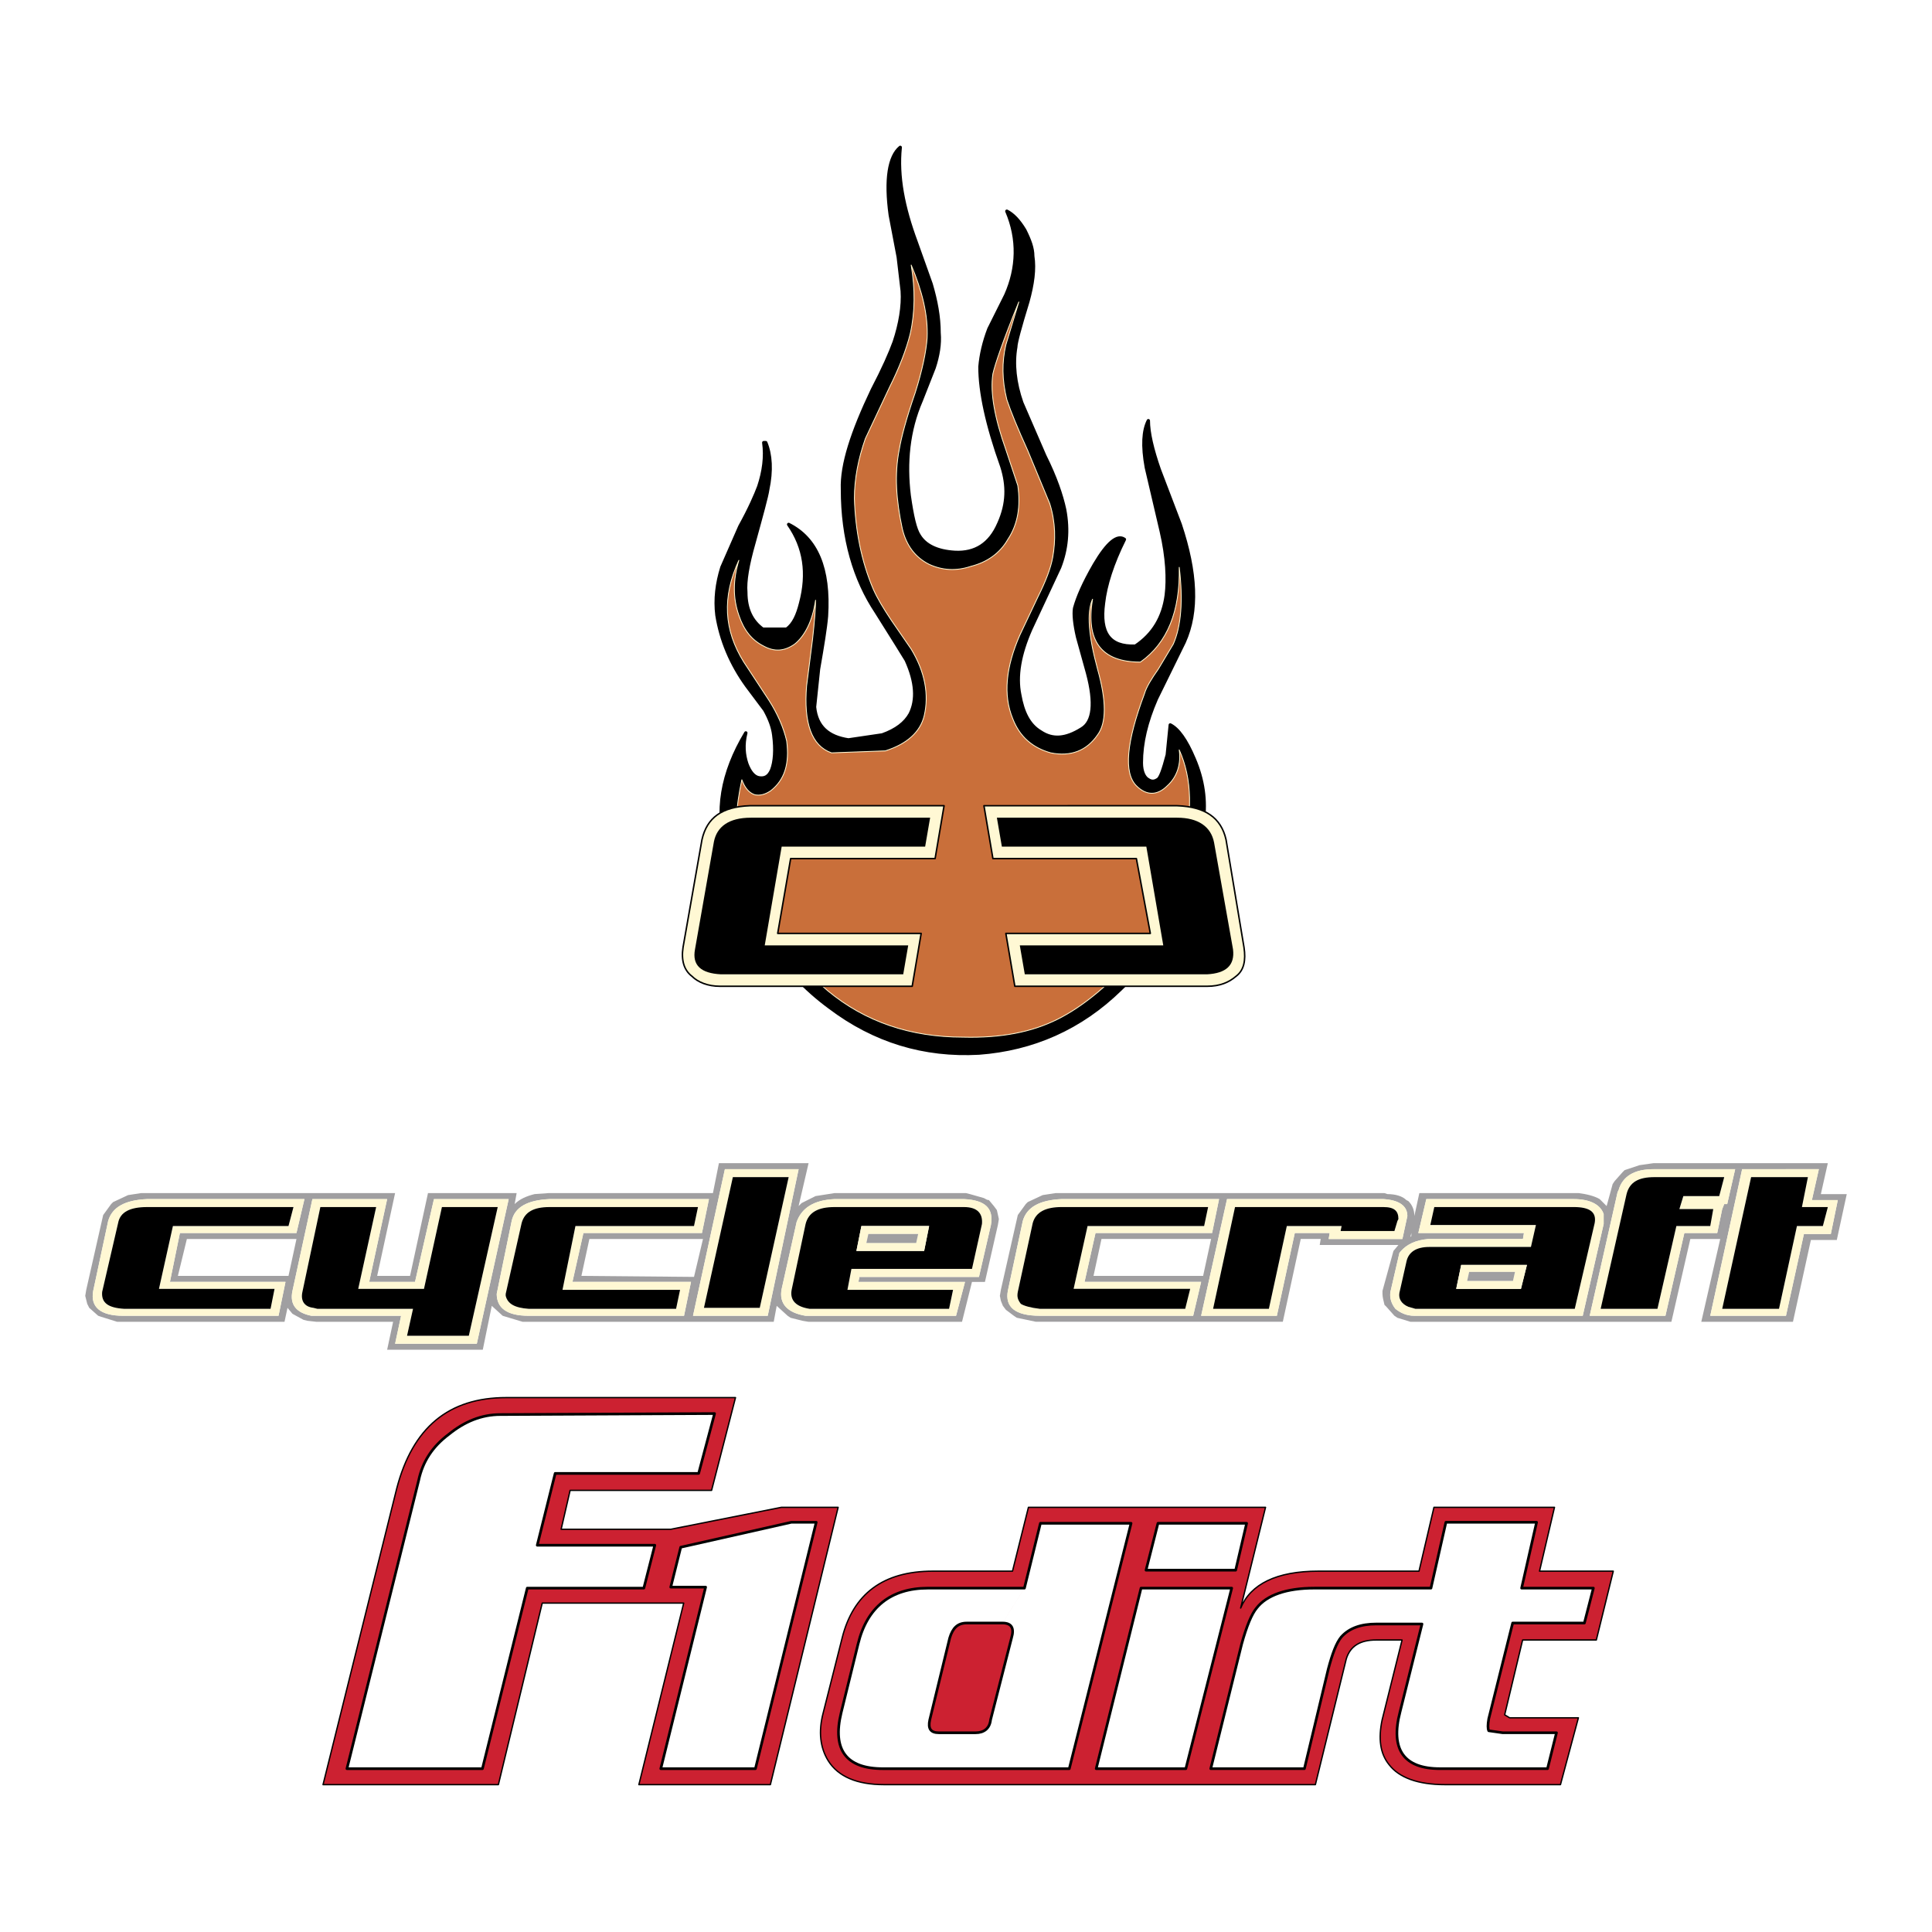 <svg xmlns="http://www.w3.org/2000/svg" width="2500" height="2500" viewBox="0 0 192.756 192.756"><path fill-rule="evenodd" clip-rule="evenodd" fill="#fff" d="M0 0h192.756v192.756H0V0z"/><path d="M131.766 123.614l-.098.597h7.852l-.496.597-1.094 3.981v.299c0 .299.1.696.199 1.095l.197.199.797.895.297.199 1.293.398h26.043l1.889-8.26h2.982l-1.889 8.26h9.146l1.789-8.16h2.584l.994-4.578h-2.584l.695-3.086h-17.396v.598H181.467l-.695 3.085h2.584l-.695 3.384h-2.686l-1.789 8.16h-7.555l3.182-14.629h-.695l-.795 3.483h-.299l-.199.497-.496 2.389h-3.281l-1.889 8.26H141.11c-.797 0-1.393-.298-1.891-.696-.396-.497-.596-1.095-.496-1.691l.895-3.882c.695-.896 1.689-1.293 2.883-1.393h9.443l.1-.598H140.812v.299l-.1.1.1-.398h.695l.795-3.384h14.713c1.689 0 2.684.598 2.982 1.493v.995l-2.088 9.155h.695l2.783-12.34.1-.199c.398-1.394 1.59-2.09 3.479-2.09v-.598l-1.391.199-1.492.498-.197.199-.797.895-.197.299-.598 2.189-.695-.696c-.498-.299-1.293-.497-2.088-.597h-15.904l-.496 2.289c0-.598-.199-1.095-.598-1.493l-.199-.1c-.396-.398-1.094-.597-1.889-.597l-.297-.1-.1.597c1.59.1 2.385.696 2.385 1.692l-.496 2.289h-7.355l.1-.598h-3.48l-1.789 8.26h-7.555l2.584-11.644h15.607l.1-.597h-32.805l-1.293.199-1.49.696-.199.199-.795 1.095-1.689 7.464-.1.597.1.498.199.497.299.399.793.596.299.199 1.889.398.398-.598c-2.484 0-3.479-.895-3.182-2.487l1.49-6.967c.398-1.394 1.691-2.09 3.877-2.189h15.707l-.695 3.384-.1.598-.795 3.682h-10.936l.795-3.682h10.936l.1-.598h-11.631l-1.094 4.877h11.631l-.795 3.383h-15.309l-.398.598h24.652l1.789-8.26h1.989v.002z" fill-rule="evenodd" clip-rule="evenodd" fill="#a09fa1"/><path d="M132.662 123.017l-.1.598h7.355l.496-2.289c0-.996-.795-1.593-2.385-1.692v.796c1.094 0 1.49.398 1.49 1.194l-.1.199-.297.995h-5.369l.1-.497h-5.467l-1.789 8.26h-5.566l2.188-10.151h14.811v-.796h-15.607l-2.584 11.644h7.555l1.789-8.26h3.48v-.001z" fill-rule="evenodd" clip-rule="evenodd" fill="#fff8d4"/><path d="M133.854 122.32l-.1.497h5.369l.297-.995.1-.199c0-.796-.396-1.194-1.49-1.194h-14.811l-2.188 10.151h5.566l1.789-8.26h5.468z" fill-rule="evenodd" clip-rule="evenodd"/><path d="M120.932 123.017l.695-3.384H105.92c-2.186.1-3.479.796-3.877 2.189l-1.49 6.967c-.297 1.593.697 2.487 3.182 2.487v-.696c-.895-.099-1.592-.299-1.889-.497-.299-.398-.398-.696-.299-1.194l1.49-6.867c.299-1.095 1.293-1.593 2.883-1.593h14.613l-.396 1.892h-11.631l-1.393 6.27h11.631l-.496 1.99h-14.514v.696h15.309l.795-3.383h-11.631l1.094-4.877h11.631z" fill-rule="evenodd" clip-rule="evenodd" fill="#fff8d4"/><path d="M120.137 122.32l.396-1.892H105.92c-1.59 0-2.584.498-2.883 1.593l-1.49 6.867c-.1.498 0 .796.299 1.194.297.198.994.398 1.889.497h14.514l.496-1.99h-11.631l1.393-6.27h11.63v.001z" fill-rule="evenodd" clip-rule="evenodd"/><path d="M172.324 120.131l.795-3.483h-8.152l.1.796h6.959l-.498 1.891h-3.578l-.396 1.294h3.379l-.299 1.692h-3.379l-1.889 8.26H159.7l2.584-11.444c.299-1.194 1.193-1.692 2.783-1.692l-.1-.796c-1.889 0-3.08.696-3.479 2.09l-.1.199-2.783 12.34h7.555l1.889-8.26h3.281l.496-2.389.199-.497h.299v-.001z" fill-rule="evenodd" clip-rule="evenodd" fill="#fff8d4"/><path d="M167.949 119.334h3.578l.498-1.891h-6.959c-1.59 0-2.484.498-2.783 1.692l-2.584 11.444h5.666l1.889-8.26h3.379l.299-1.692h-3.379l.396-1.293z" fill-rule="evenodd" clip-rule="evenodd"/><path d="M159.998 122.121v-.995c-.299-.896-1.293-1.493-2.982-1.493h-14.713l-.795 3.384h10.537l-.1.598h-9.443c-1.193.1-2.188.497-2.883 1.393l-.895 3.882c-.1.597.1 1.194.496 1.691.498.398 1.094.696 1.891.696l.098-.696-.695-.198c-.695-.299-.994-.797-.895-1.394l.695-3.085c.199-.996.994-1.493 2.287-1.493h10.139l.498-2.189h-10.537l.398-1.792h13.916c1.59 0 2.285.498 2.086 1.593l-1.988 8.559h-15.904l-.098.696h16.799l2.088-9.157z" fill-rule="evenodd" clip-rule="evenodd" fill="#fff8d4"/><path d="M159.102 122.021c.199-1.095-.496-1.593-2.086-1.593H143.1l-.398 1.792h10.537l-.498 2.189-.398 1.792-.596 2.388h-6.461l.496-2.388h6.561l.398-1.792h-10.139c-1.293 0-2.088.497-2.287 1.493l-.695 3.085c-.1.597.199 1.095.895 1.394l.695.198h15.904l1.988-8.558z" fill-rule="evenodd" clip-rule="evenodd"/><path fill-rule="evenodd" clip-rule="evenodd" fill="#fff8d4" d="M151.746 128.59l.596-2.388h-6.561l.797.696h4.572l-.199.896h-4.572l.199-.896-.797-.696-.496 2.388h6.461z"/><path fill-rule="evenodd" clip-rule="evenodd" fill="#a09fa1" d="M146.578 126.898l-.199.896h4.572l.199-.896h-4.572z"/><path fill-rule="evenodd" clip-rule="evenodd" fill="#fff8d4" d="M173.814 116.647l-3.181 14.629h7.555l1.789-8.16-.696-.796-1.789 8.26h-5.666l2.883-13.137h5.666l-.596 2.986h2.584l-.496 1.891h-2.586l.696.796h2.685l.695-3.384h-2.584l.696-3.085h-7.655z"/><path fill-rule="evenodd" clip-rule="evenodd" d="M174.709 117.443l-2.883 13.137h5.666l1.789-8.26h2.586l.496-1.891h-2.584l.596-2.986h-5.666z"/><path d="M98.664 119.732c-.199 0-.297-.1-.496-.199l-1.392-.397-.397-.1H83.256l-1.889.298-1.391.697-.298.298.994-4.279h-8.946l-.597 2.986H54.727l.1.597h15.905l-.696 3.384.1.598-.895 3.781-11.233-.1.795-3.682h11.332l-.1-.598H58.207l-1.093 4.877h11.829l-.696 3.383H52.739c-2.187 0-3.181-.795-3.181-2.188l1.491-7.266c.298-1.394 1.591-2.09 3.777-2.189l-.1-.597-1.392.1c-.795.198-1.491.497-1.988.995l.199-1.095H42.7l-1.79 8.26h-3.28l1.789-8.26H14.071l-1.292.199-1.491.696-.199.199-.795 1.095-1.69 7.464.696.1 1.491-6.967c.397-1.394 1.689-2.09 3.877-2.189h15.706l-.795 3.384v.598l-.795 3.682H17.749l.895-3.682h10.935v-.598h-11.63l-.994 4.877h11.531l-.696 3.383H12.282c-2.287 0-3.281-.895-2.982-2.487l-.696-.1-.1.597.199.797.199.398.895.795.298.101 1.591.497h16.7l.298-1.393.497.597 1.094.598.397.099.895.1v-.598h-.497c-1.491-.298-2.187-1.094-1.889-2.487l1.988-9.156h7.456l-1.79 8.261h4.573l1.888-8.261h7.456l-3.181 14.431H39.42l.597-2.787h-8.45v.598h7.654l-.596 2.787h9.543l.895-4.38 1.093.995 1.988.598h25.05l-.597-.598h-7.455l3.181-14.629h7.356l-3.082 14.629.597.598.298-1.593 1.093.995.298.199 1.192.299.597.1v-.598h-.298c-1.79-.298-2.684-1.193-2.385-2.687l1.491-6.668c.497-1.394 1.689-2.189 3.777-2.289H96.18c2.088.1 2.983.896 2.684 2.588l-1.193 5.175H85.742l-.1.498h10.637l-.895 3.383H80.672v.598H95.98l.994-3.98h1.293l1.291-5.673.1-.598-.199-.896-.297-.398-.498-.6z" fill-rule="evenodd" clip-rule="evenodd" fill="#a09fa1"/><path d="M97.67 127.396l1.193-5.175c.299-1.692-.596-2.488-2.684-2.588H83.256c-2.087.1-3.28.896-3.777 2.289l-1.491 6.668c-.299 1.493.596 2.389 2.385 2.687h.298l.1-.696c-1.292-.198-1.988-.796-1.789-1.891l1.392-6.568c.298-1.194 1.292-1.692 2.882-1.692h12.923c1.292 0 1.889.598 1.79 1.692l-.995 4.479H84.947l-.398 2.09h10.537l-.397 1.891H80.771l-.1.696h14.712l.895-3.383H85.642l.1-.498H97.67v-.001z" fill-rule="evenodd" clip-rule="evenodd" fill="#fff8d4"/><path d="M96.974 126.6l.995-4.479c.1-1.095-.498-1.692-1.79-1.692H83.256c-1.59 0-2.584.498-2.882 1.692l-1.392 6.568c-.199 1.095.497 1.692 1.789 1.891h13.917l.397-1.891H84.549l.398-2.09.497-1.792.497-2.487H92.7l-.497 2.487h-6.759l-.497 1.792h12.027v.001z" fill-rule="evenodd" clip-rule="evenodd"/><path fill-rule="evenodd" clip-rule="evenodd" fill="#fff8d4" d="M92.203 124.808l.497-2.488h-6.759l.695.796h4.97l-.198.896h-4.97l.198-.896-.695-.796-.497 2.488h6.759z"/><path fill-rule="evenodd" clip-rule="evenodd" fill="#a09fa1" d="M91.606 123.116h-4.97l-.198.896h4.97l.198-.896z"/><path d="M14.667 119.633c-2.188.1-3.479.796-3.877 2.189l-1.491 6.967c-.298 1.593.695 2.487 2.982 2.487l.1-.696c-1.591-.099-2.287-.597-2.188-1.691l1.591-6.867c.198-1.095 1.192-1.593 2.883-1.593H29.28l-.497 1.892H17.252l-1.392 6.27h11.531l-.398 1.99H12.381l-.1.696h15.507l.696-3.383h-11.53l.994-4.877h11.63l.795-3.384H14.667z" fill-rule="evenodd" clip-rule="evenodd" fill="#fff8d4"/><path d="M14.667 120.429c-1.69 0-2.685.498-2.883 1.593l-1.591 6.867c-.1 1.095.597 1.593 2.188 1.691h14.612l.398-1.99H15.86l1.392-6.27h11.531l.497-1.892H14.667v.001z" fill-rule="evenodd" clip-rule="evenodd"/><path d="M54.827 119.633c-2.187.1-3.479.796-3.777 2.189l-1.491 7.266c0 1.394.994 2.188 3.181 2.188v-.696c-1.392-.099-2.087-.497-2.286-1.294v-.198l1.59-7.066c.298-1.095 1.192-1.593 2.783-1.593h14.812l-.397 1.892h-11.83l-1.292 6.369h11.73l-.398 1.891H52.739v.696h15.507l.696-3.383H57.113l1.093-4.877h11.829l.696-3.384H54.827z" fill-rule="evenodd" clip-rule="evenodd" fill="#fff8d4"/><path d="M54.827 120.429c-1.591 0-2.485.498-2.783 1.593l-1.59 7.066v.198c.199.797.895 1.195 2.286 1.294h14.712l.398-1.891H56.12l1.292-6.369h11.829l.397-1.892H54.827v.001z" fill-rule="evenodd" clip-rule="evenodd"/><path d="M41.407 127.894h-4.573l1.79-8.261h-7.456l-1.988 9.156c-.298 1.394.398 2.189 1.889 2.487h.497l.1-.696-.397-.099c-.895-.1-1.292-.697-1.094-1.593l1.789-8.46h5.567l-1.789 8.161h6.561l1.79-8.161h5.566l-2.883 12.839h-6.163l.597-2.688h-9.543l-.1.696h8.45l-.597 2.787h8.151l3.181-14.431h-7.456l-1.889 8.263z" fill-rule="evenodd" clip-rule="evenodd" fill="#fff8d4"/><path d="M41.208 130.58l-.597 2.688h6.163l2.883-12.839h-5.566l-1.79 8.161H35.74l1.789-8.161h-5.567l-1.789 8.46c-.199.896.199 1.493 1.094 1.593l.397.099h9.544v-.001z" fill-rule="evenodd" clip-rule="evenodd"/><path fill-rule="evenodd" clip-rule="evenodd" fill="#fff8d4" d="M76.596 131.276l3.082-14.629h-7.356l-3.181 14.629h7.455l-.795-.795h-5.567l2.883-13.038h5.567l-2.883 13.038.795.795z"/><path fill-rule="evenodd" clip-rule="evenodd" d="M70.234 130.481h5.567l2.883-13.038h-5.567l-2.883 13.038zM101.348 34.607c0-.398.398-1.891 1.193-4.479.498-1.792.697-3.285.498-4.578 0-.796-.299-1.592-.795-2.588-.598-.995-1.193-1.592-1.791-1.891 1.193 2.787 1.094 5.673-.1 8.36l-1.689 3.384c-.496 1.294-.795 2.587-.895 3.782 0 2.488.695 5.772 2.188 9.952.596 1.891.596 3.682-.299 5.672-.895 2.09-2.385 2.986-4.374 2.887-1.789-.1-2.982-.697-3.578-1.692-.398-.598-.696-1.891-.994-3.981-.397-3.284-.1-6.469 1.192-9.454l1.293-3.284c.397-1.194.596-2.389.497-3.483 0-1.593-.298-3.185-.795-4.877l-1.491-4.18c-1.292-3.483-1.889-6.569-1.59-9.455-1.094.896-1.491 3.185-.994 6.768l.795 4.18.397 3.384c.1 1.493-.198 3.284-.795 5.076-.397 1.095-1.094 2.687-2.187 4.777-1.988 4.18-3.082 7.464-2.982 9.952 0 4.876 1.192 8.957 3.379 12.241 1.69 2.687 2.684 4.279 2.982 4.777.994 2.189 1.094 3.98.398 5.374-.497.896-1.393 1.593-2.784 2.09l-3.38.498c-1.988-.299-3.181-1.294-3.38-3.284l.398-3.782c.397-2.289.696-4.081.795-5.274.298-4.778-.994-7.763-3.777-9.156 1.591 2.289 1.988 4.876 1.193 7.862-.299 1.194-.696 2.09-1.393 2.587H76.1c-1.093-.796-1.689-1.991-1.689-3.682-.1-1.095.198-2.787.795-4.877.795-2.886 1.292-4.678 1.392-5.374.397-1.891.298-3.483-.199-4.678H76.2c.199 1.394 0 2.886-.497 4.379-.298.796-.895 2.189-1.889 3.98l-1.79 4.081c-.497 1.592-.695 3.185-.497 4.777.398 2.488 1.392 4.876 2.982 7.066l1.79 2.389c.497.896.795 1.692.895 2.488.199 1.493.1 2.688-.199 3.483-.298.697-.696.896-1.292.796-.497-.099-.895-.597-1.193-1.393-.298-.896-.397-1.891-.099-3.085-2.386 3.981-3.082 7.863-1.889 11.744 1.988 6.867 5.368 12.043 10.239 15.625 4.473 3.385 9.444 4.877 14.91 4.578 5.369-.398 10.141-2.488 14.115-6.369 4.375-4.181 7.158-9.753 8.252-16.72.297-2.09 0-4.18-.895-6.27-.797-1.891-1.592-2.986-2.387-3.384l-.297 2.986c-.398 1.493-.697 2.388-.994 2.488-.299.199-.598.199-.895 0-.398-.2-.697-.796-.697-1.692 0-1.991.498-4.08 1.492-6.37l2.783-5.672c1.391-3.085 1.191-6.966-.398-11.744l-2.088-5.474c-.695-1.991-1.092-3.682-1.092-4.876-.498.995-.598 2.488-.199 4.678l1.49 6.369c.598 2.588.697 4.777.496 6.37-.297 2.19-1.291 3.881-3.08 5.076-2.584.1-3.578-1.294-3.182-4.279.199-1.792.895-3.981 2.088-6.37-.695-.498-1.689.298-2.982 2.488-1.094 1.891-1.689 3.285-1.988 4.379-.1.597 0 1.593.299 2.887l.994 3.582c.795 2.986.596 4.877-.598 5.574-1.59.995-2.881 1.095-4.074.299-1.193-.697-1.789-1.991-2.088-3.683-.398-1.891 0-4.081 1.094-6.568l2.883-6.17c.695-1.792.895-3.682.496-5.772-.299-1.394-.895-3.185-1.988-5.374l-2.285-5.274c-.696-1.994-.895-3.885-.598-5.577z"/><path d="M102.541 30.128c.498-1.792.697-3.285.498-4.578 0-.796-.299-1.592-.795-2.588-.598-.995-1.193-1.592-1.791-1.891 1.193 2.787 1.094 5.673-.1 8.36l-1.689 3.384c-.496 1.294-.795 2.587-.895 3.782 0 2.488.695 5.772 2.188 9.952.596 1.891.596 3.682-.299 5.672-.895 2.09-2.385 2.986-4.374 2.887-1.789-.1-2.982-.697-3.578-1.692-.398-.598-.696-1.891-.994-3.981-.397-3.284-.1-6.469 1.192-9.454l1.293-3.284c.397-1.194.596-2.389.497-3.483 0-1.593-.298-3.185-.795-4.877l-1.491-4.18c-1.292-3.483-1.889-6.569-1.59-9.455-1.094.896-1.491 3.185-.994 6.768l.795 4.18.397 3.384c.1 1.493-.198 3.284-.795 5.076-.397 1.095-1.094 2.687-2.187 4.777-1.988 4.18-3.082 7.464-2.982 9.952 0 4.876 1.192 8.957 3.379 12.241 1.69 2.687 2.684 4.279 2.982 4.777.994 2.189 1.094 3.98.398 5.374-.497.896-1.393 1.593-2.784 2.09l-3.38.498c-1.988-.299-3.181-1.294-3.38-3.284l.398-3.782c.397-2.289.696-4.081.795-5.274.298-4.778-.994-7.763-3.777-9.156 1.591 2.289 1.988 4.876 1.193 7.862-.299 1.194-.696 2.09-1.393 2.587H76.1c-1.093-.796-1.689-1.991-1.689-3.682-.1-1.095.198-2.787.795-4.877.795-2.886 1.292-4.678 1.392-5.374.397-1.891.298-3.483-.199-4.678H76.2c.199 1.394 0 2.886-.497 4.379-.298.796-.895 2.189-1.889 3.98l-1.79 4.081c-.497 1.592-.695 3.185-.497 4.777.398 2.488 1.392 4.876 2.982 7.066l1.79 2.389c.497.896.795 1.692.895 2.488.199 1.493.1 2.688-.199 3.483-.298.697-.696.896-1.292.796-.497-.099-.895-.597-1.193-1.393-.298-.896-.397-1.891-.099-3.085-2.386 3.981-3.082 7.863-1.889 11.744 1.988 6.867 5.368 12.043 10.239 15.625 4.473 3.385 9.444 4.877 14.91 4.578 5.369-.398 10.141-2.488 14.115-6.369 4.375-4.181 7.158-9.753 8.252-16.72.297-2.09 0-4.18-.895-6.27-.797-1.891-1.592-2.986-2.387-3.384l-.297 2.986c-.398 1.493-.697 2.388-.994 2.488-.299.199-.598.199-.895 0-.398-.2-.697-.796-.697-1.692 0-1.991.498-4.08 1.492-6.37l2.783-5.672c1.391-3.085 1.191-6.966-.398-11.744l-2.088-5.474c-.695-1.991-1.092-3.682-1.092-4.876-.498.995-.598 2.488-.199 4.678l1.49 6.369c.598 2.588.697 4.777.496 6.37-.297 2.19-1.291 3.881-3.08 5.076-2.584.1-3.578-1.294-3.182-4.279.199-1.792.895-3.981 2.088-6.37-.695-.498-1.689.298-2.982 2.488-1.094 1.891-1.689 3.285-1.988 4.379-.1.597 0 1.593.299 2.887l.994 3.582c.795 2.986.596 4.877-.598 5.574-1.59.995-2.881 1.095-4.074.299-1.193-.697-1.789-1.991-2.088-3.683-.398-1.891 0-4.081 1.094-6.568l2.883-6.17c.695-1.792.895-3.682.496-5.772-.299-1.394-.895-3.185-1.988-5.374l-2.285-5.274c-.695-1.991-.895-3.882-.598-5.574 0-.401.398-1.894 1.193-4.482z" fill="none" stroke="#000" stroke-width=".332" stroke-linecap="round" stroke-linejoin="round" stroke-miterlimit="2.613"/><path d="M101.646 30.128c-1.59 3.881-2.385 6.27-2.584 7.166-.299 1.891.199 4.479 1.291 7.563l1.193 3.583c.299 2.09 0 3.882-.994 5.375-.795 1.393-2.088 2.289-3.677 2.687-1.491.498-2.882.398-4.175-.199-1.392-.696-2.287-1.891-2.684-3.583-.597-2.787-.795-5.375-.298-7.863.198-1.194.695-3.085 1.59-5.672.696-2.19 1.093-4.081 1.193-5.474.1-2.289-.497-4.678-1.591-7.265.398 2.388.398 4.678-.099 6.867-.398 1.592-1.094 3.384-2.088 5.375l-2.386 5.075c-.696 1.991-1.094 3.981-1.094 5.972.1 3.185.696 6.271 1.889 9.057.397.896.994 1.891 1.79 3.085l1.988 2.887c1.392 2.289 1.79 4.578 1.293 6.668-.398 1.593-1.69 2.787-3.877 3.483l-5.368.198c-1.988-.696-2.783-2.985-2.485-6.667l.597-4.678c.199-1.791.298-3.085.298-3.881-.298 2.09-1.093 3.583-2.087 4.379-.994.697-1.988.797-3.082.199-1.192-.597-1.988-1.592-2.484-3.085-.597-1.692-.597-3.483 0-5.474-1.69 3.682-1.492 6.966.497 10.151l2.485 3.781c.895 1.394 1.491 2.787 1.789 4.081.299 2.289-.198 3.881-1.59 4.976-.597.398-1.094.498-1.59.398-.597-.199-.994-.697-1.292-1.493-.298 1.393-.498 2.687-.498 3.682l.398 3.782-.099-.199c4.274 12.242 11.729 18.412 22.267 18.412 3.777.1 6.859-.497 9.443-1.791s5.367-3.583 8.25-6.967c1.791-2.687 3.182-5.772 4.076-9.255 1.193-4.28 1.094-7.764-.199-10.649.199 1.393-.197 2.688-1.191 3.583-.994.996-2.088.996-3.082 0-1.293-1.294-.994-4.378.795-9.156.199-.697.695-1.493 1.393-2.488l1.49-2.488c.795-1.791.994-4.379.596-7.663.1 4.379-1.191 7.563-3.877 9.455-3.877 0-5.467-2.09-4.771-6.271-.596 1.294-.396 3.683.498 6.967.895 3.185.895 5.374 0 6.568-1.094 1.593-2.684 2.19-4.672 1.791-1.789-.497-3.082-1.592-3.777-3.383-.994-2.389-.697-5.175.695-8.36l1.789-3.782c.795-1.592 1.293-2.887 1.492-3.981.297-1.692.297-3.483-.299-5.375l-2.188-5.274c-.994-2.19-1.689-3.881-2.088-5.076-.496-1.991-.496-3.782-.1-5.474l1.291-4.28z" fill-rule="evenodd" clip-rule="evenodd" fill="#c96f3a"/><path d="M99.062 37.294c-.299 1.891.199 4.479 1.291 7.563l1.193 3.583c.299 2.09 0 3.882-.994 5.375-.795 1.393-2.088 2.289-3.677 2.687-1.491.498-2.882.398-4.175-.199-1.392-.696-2.287-1.891-2.684-3.583-.597-2.787-.795-5.375-.298-7.863.198-1.194.695-3.085 1.59-5.672.696-2.19 1.093-4.081 1.193-5.474.1-2.289-.497-4.678-1.591-7.265.398 2.388.398 4.678-.099 6.867-.398 1.592-1.094 3.384-2.088 5.375l-2.386 5.075c-.696 1.991-1.094 3.981-1.094 5.972.1 3.185.696 6.271 1.889 9.057.397.896.994 1.891 1.79 3.085l1.988 2.887c1.392 2.289 1.79 4.578 1.293 6.668-.398 1.593-1.69 2.787-3.877 3.483l-5.368.198c-1.988-.696-2.783-2.985-2.485-6.667l.597-4.678c.199-1.791.298-3.085.298-3.881-.298 2.09-1.093 3.583-2.087 4.379-.994.697-1.988.797-3.082.199-1.192-.597-1.988-1.592-2.484-3.085-.597-1.692-.597-3.483 0-5.474-1.69 3.682-1.492 6.966.497 10.151l2.485 3.781c.895 1.394 1.491 2.787 1.789 4.081.299 2.289-.198 3.881-1.59 4.976-.597.398-1.094.498-1.59.398-.597-.199-.994-.697-1.292-1.493-.298 1.393-.498 2.687-.498 3.682l.398 3.782-.099-.199c4.274 12.242 11.729 18.412 22.267 18.412 3.777.1 6.859-.497 9.443-1.791s5.367-3.583 8.25-6.967c1.791-2.687 3.182-5.772 4.076-9.255 1.193-4.28 1.094-7.764-.199-10.649.199 1.393-.197 2.688-1.191 3.583-.994.996-2.088.996-3.082 0-1.293-1.294-.994-4.378.795-9.156.199-.697.695-1.493 1.393-2.488l1.49-2.488c.795-1.791.994-4.379.596-7.663.1 4.379-1.191 7.563-3.877 9.455-3.877 0-5.467-2.09-4.771-6.271-.596 1.294-.396 3.683.498 6.967.895 3.185.895 5.374 0 6.568-1.094 1.593-2.684 2.19-4.672 1.791-1.789-.497-3.082-1.592-3.777-3.383-.994-2.389-.697-5.175.695-8.36l1.789-3.782c.795-1.592 1.293-2.887 1.492-3.981.297-1.692.297-3.483-.299-5.375l-2.188-5.274c-.994-2.19-1.689-3.881-2.088-5.076-.496-1.991-.496-3.782-.1-5.474l1.293-4.279c-1.591 3.881-2.386 6.269-2.586 7.165z" fill="none" stroke="#fff8d4" stroke-width=".083" stroke-linecap="round" stroke-linejoin="round" stroke-miterlimit="2.613"/><path d="M69.042 97.406c.597.597 1.591.995 2.784.995H91.01l.895-5.275H77.591l1.292-7.464h14.414l.895-5.274H74.807c-2.783.1-4.274 1.194-4.771 3.384L68.147 94.52c-.198 1.294.1 2.29.895 2.886z" fill-rule="evenodd" clip-rule="evenodd" fill="#fff8d4"/><path d="M69.042 97.406c-.795-.597-1.093-1.592-.895-2.887l1.889-10.748c.497-2.189 1.988-3.284 4.771-3.384h19.384l-.895 5.274H78.883l-1.292 7.464h14.314L91.01 98.4H71.826c-1.194.001-2.188-.397-2.784-.994z" fill="none" stroke="#000" stroke-width=".149" stroke-linecap="round" stroke-linejoin="round" stroke-miterlimit="2.613"/><path d="M69.34 94.719c-.299 1.593.596 2.389 2.584 2.488h18.191l.497-2.886H76.298l1.69-9.853h14.314l.497-2.886H74.907c-2.187 0-3.38.896-3.678 2.389L69.34 94.719z" fill-rule="evenodd" clip-rule="evenodd"/><path d="M99.062 85.662h14.314l1.391 7.464h-14.414l.896 5.275h19.184c1.293 0 2.188-.398 2.883-.995.797-.597.994-1.592.797-2.887l-1.791-10.748c-.496-2.189-2.088-3.284-4.869-3.384H98.168l.894 5.275z" fill-rule="evenodd" clip-rule="evenodd" fill="#fff8d4"/><path d="M113.377 85.662l1.391 7.464h-14.414l.896 5.275h19.184c1.293 0 2.188-.398 2.883-.995.797-.597.994-1.592.797-2.887l-1.791-10.748c-.496-2.189-2.088-3.284-4.869-3.384H98.168l.895 5.274h14.314v.001z" fill="none" stroke="#000" stroke-width=".149" stroke-linecap="round" stroke-linejoin="round" stroke-miterlimit="2.613"/><path d="M101.746 94.321l.498 2.886h18.189c1.889-.1 2.783-.896 2.586-2.488L121.13 84.07c-.299-1.592-1.592-2.488-3.678-2.488H99.459l.498 2.886h14.414l1.689 9.853h-14.314z" fill-rule="evenodd" clip-rule="evenodd"/><path d="M70.997 148.694l2.385-9.256H50.519c-5.766 0-9.344 2.985-10.935 9.057l-7.355 29.559h17.495l4.374-18.113h14.115l-4.473 18.113h13.121l6.761-27.668h-5.667l-11.034 2.189H55.986l.895-3.881h14.116z" fill-rule="evenodd" clip-rule="evenodd" fill="#cc2131"/><path d="M73.382 139.438H50.519c-5.766 0-9.344 2.985-10.935 9.057l-7.355 29.559h17.495l4.374-18.113h14.115l-4.473 18.113h13.121l6.761-27.668h-5.667l-11.034 2.189H55.986l.895-3.881h14.115l2.386-9.256z" fill="none" stroke="#000" stroke-width=".133" stroke-linecap="round" stroke-linejoin="round" stroke-miterlimit="2.613"/><path d="M101.018 156.755h-7.953c-4.971 0-7.952 2.289-9.046 6.669l-1.888 7.464c-.497 1.891-.299 3.483.497 4.777.994 1.592 2.882 2.389 5.566 2.389h43.042l3.082-12.541c.396-1.293 1.391-1.89 2.982-1.89h2.584l-1.988 7.962c-.398 1.89-.199 3.383.695 4.479.994 1.293 2.883 1.99 5.566 1.99h11.531l1.789-6.668h-6.859l-.496-.299 1.789-7.464h7.355l1.691-6.868H153.6l1.492-6.369h-12.027l-1.492 6.369h-10.041c-4.174 0-6.76 1.294-7.752 3.683l2.484-10.052h-23.658l-1.588 6.369z" fill-rule="evenodd" clip-rule="evenodd" fill="#cc2131"/><path d="M93.065 156.755c-4.971 0-7.952 2.289-9.046 6.669l-1.888 7.464c-.497 1.891-.299 3.483.497 4.777.994 1.592 2.882 2.389 5.566 2.389h43.042l3.082-12.541c.396-1.293 1.391-1.89 2.982-1.89h2.584l-1.988 7.962c-.398 1.89-.199 3.383.695 4.479.994 1.293 2.883 1.99 5.566 1.99h11.531l1.789-6.668h-6.859l-.496-.299 1.789-7.464h7.355l1.691-6.868H153.6l1.492-6.369h-12.027l-1.492 6.369h-10.041c-4.174 0-6.76 1.294-7.752 3.683l2.484-10.052h-23.658l-1.59 6.369h-7.951z" fill="none" stroke="#000" stroke-width=".133" stroke-linecap="round" stroke-linejoin="round" stroke-miterlimit="2.613"/><path d="M44.753 143.12c-1.59 1.194-2.584 2.688-2.982 4.579l-7.157 28.762h13.52l4.473-18.014h11.63l1.094-4.279h-11.73l1.789-7.166h14.314l1.59-5.971-21.372.099c-1.888 0-3.578.696-5.169 1.99z" fill-rule="evenodd" clip-rule="evenodd" fill="#fff"/><path d="M44.753 143.12c1.591-1.294 3.281-1.99 5.169-1.99l21.372-.099-1.59 5.971H55.39l-1.789 7.166H65.33l-1.094 4.279h-11.63l-4.473 18.014h-13.52l7.157-28.762c.399-1.891 1.394-3.385 2.983-4.579z" fill="none" stroke="#000" stroke-width=".265" stroke-linecap="round" stroke-linejoin="round" stroke-miterlimit="2.613"/><path fill-rule="evenodd" clip-rule="evenodd" fill="#fff" d="M66.921 158.347H70.4l-4.473 18.114h9.443l6.064-24.583h-2.485l-11.033 2.488-.995 3.981z"/><path fill="none" stroke="#000" stroke-width=".265" stroke-linecap="round" stroke-linejoin="round" stroke-miterlimit="2.613" d="M66.921 158.347l.995-3.981 11.033-2.488h2.485l-6.064 24.583h-9.443l4.473-18.114h-3.479z"/><path d="M153.305 151.878h-9.047l-1.49 6.569h-11.631c-2.783 0-4.771.696-5.766 1.99-.496.597-.994 1.792-1.49 3.583l-3.082 12.44h9.344l2.385-9.952c.398-1.493.797-2.588 1.293-3.186.795-.895 1.988-1.294 3.48-1.294h4.572l-2.188 8.759c-.994 3.782.398 5.673 3.977 5.673h10.734l.895-3.583h-5.367l-1.391-.199c-.102-.199-.102-.597 0-1.194l2.385-9.554h7.158l.895-3.483h-7.158l1.492-6.569z" fill-rule="evenodd" clip-rule="evenodd" fill="#fff"/><path d="M153.305 151.878l-1.492 6.569h7.158l-.895 3.483h-7.158l-2.385 9.554c-.102.598-.102.995 0 1.194l1.391.199h5.367l-.895 3.583h-10.734c-3.578 0-4.971-1.891-3.977-5.673l2.188-8.759h-4.572c-1.492 0-2.686.399-3.48 1.294-.496.598-.895 1.692-1.293 3.186l-2.385 9.952h-9.344l3.082-12.44c.496-1.791.994-2.986 1.49-3.583.994-1.294 2.982-1.99 5.766-1.99h11.631l1.49-6.569h9.047z" fill="none" stroke="#000" stroke-width=".265" stroke-linecap="round" stroke-linejoin="round" stroke-miterlimit="2.613"/><path d="M112.846 151.979h-9.045l-1.592 6.469-2.186 3.483c.895 0 1.191.498.895 1.493l-2.088 8.161c-.1.895-.695 1.293-1.49 1.293h-3.679c-.795 0-1.093-.398-.895-1.293l1.988-8.161c.299-.995.796-1.493 1.69-1.493h3.58l2.186-3.483h-9.641c-3.678 0-6.064 1.891-6.958 5.573l-1.69 6.867c-.895 3.683.497 5.573 4.175 5.573h18.589l6.161-24.482z" fill-rule="evenodd" clip-rule="evenodd" fill="#fff"/><path d="M93.661 172.878h3.679c.795 0 1.391-.398 1.49-1.293l2.088-8.161c.297-.995 0-1.493-.895-1.493h-3.58c-.894 0-1.391.498-1.69 1.493l-1.988 8.161c-.197.894.101 1.293.896 1.293zm19.185-20.899l-6.162 24.482h-18.59c-3.678 0-5.07-1.891-4.175-5.573l1.69-6.867c.894-3.683 3.28-5.573 6.958-5.573h9.641l1.592-6.469h9.046z" fill="none" stroke="#000" stroke-width=".265" stroke-linecap="round" stroke-linejoin="round" stroke-miterlimit="2.613"/><path fill-rule="evenodd" clip-rule="evenodd" fill="#fff" d="M115.529 151.979l-1.191 4.677h8.945l1.094-4.677h-8.848zM122.887 158.447h-9.047l-4.473 18.014h8.945l4.575-18.014z"/><path d="M122.887 158.447l-4.574 18.014h-8.945l4.473-18.014h9.046zm-7.358-6.468h8.848l-1.094 4.678h-8.945l1.191-4.678z" fill="none" stroke="#000" stroke-width=".265" stroke-linecap="round" stroke-linejoin="round" stroke-miterlimit="2.613"/></svg>